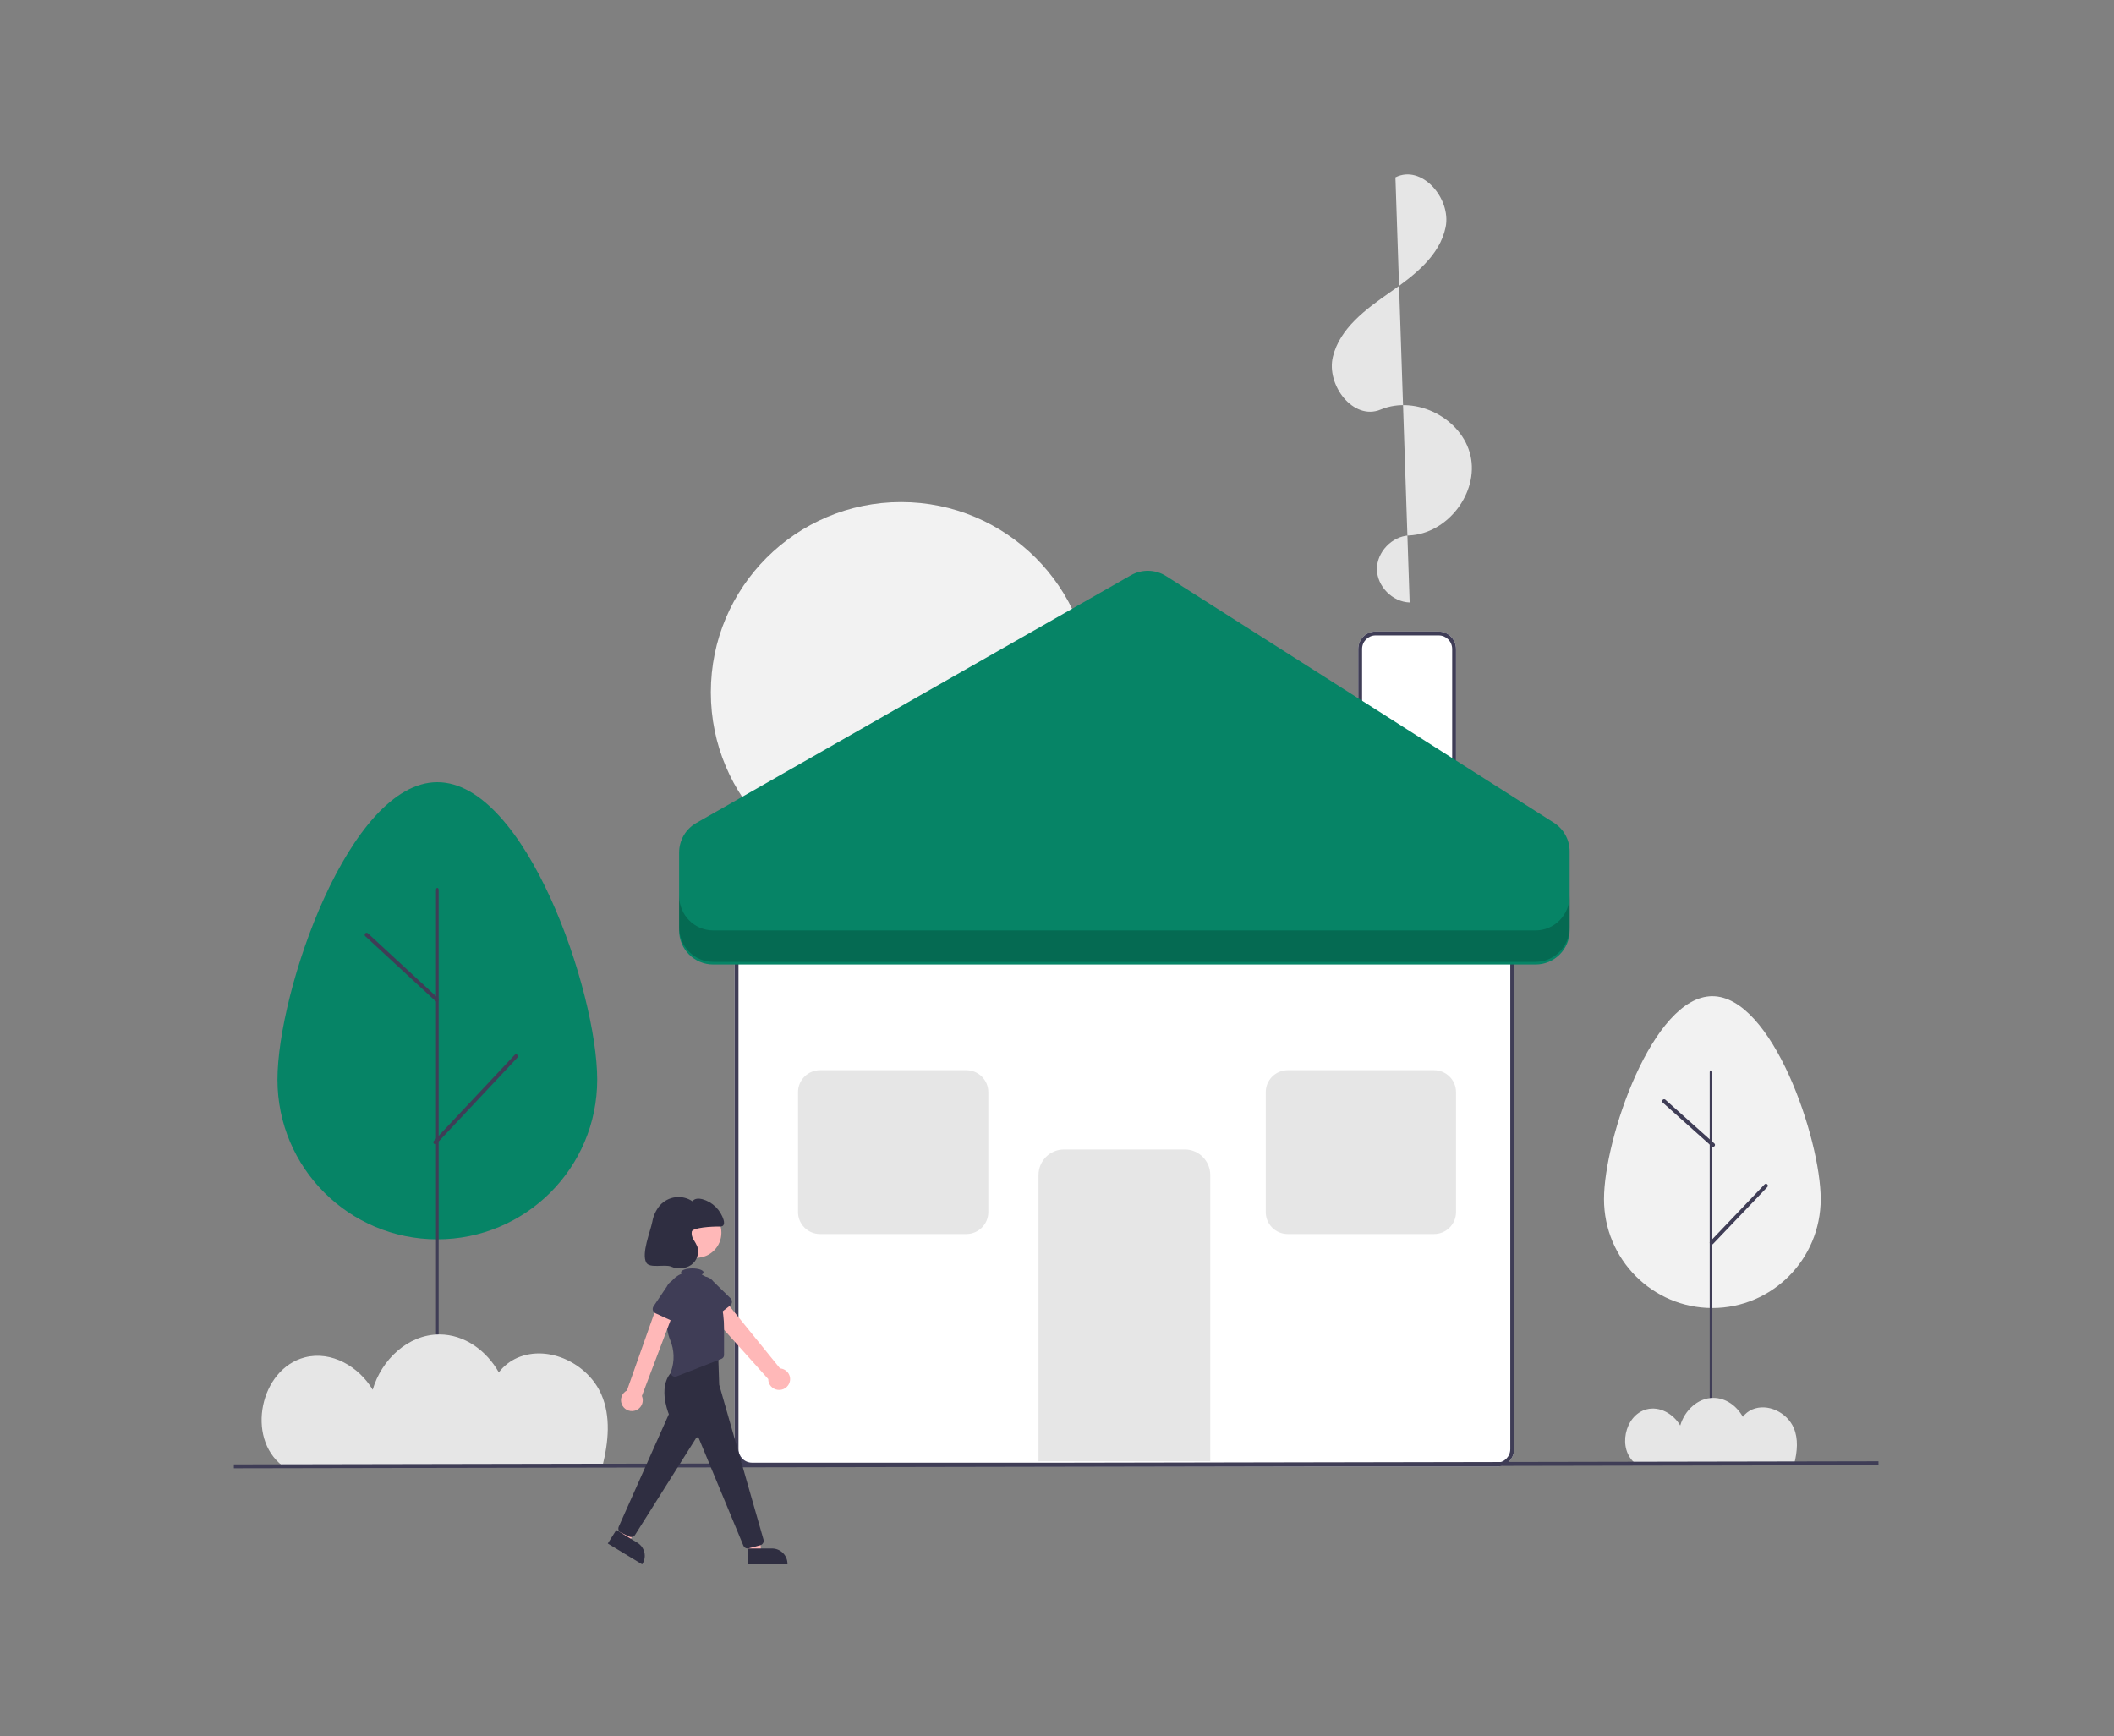 <svg xmlns="http://www.w3.org/2000/svg" xmlns:xlink="http://www.w3.org/1999/xlink" width="800px" height="657px" viewBox="0 0 800 657" version="1.1"><rect x="0" y="0" width="800" height="657" fill="#808080" stroke="none"/><title>Smith Manoeuvre</title><g id="Smith-Manoeuvre" stroke="none" stroke-width="1" fill="none" fill-rule="evenodd"><g id="smith-manoeuvre" transform="translate(88.5, 66)" fill-rule="nonzero"><path d="M477.91,489 L196.09,489 C192.452,488.996 189.504,486.042 189.5,482.398 L189.5,289.602 C189.504,285.958 192.452,283.004 196.09,283 L477.91,283 C481.548,283.004 484.496,285.958 484.5,289.602 L484.5,482.398 C484.496,486.042 481.548,488.996 477.91,489 Z" id="Path" fill="#FFFFFF"></path><path d="M477.91,489 L196.09,489 C192.452,488.996 189.504,486.042 189.5,482.398 L189.5,289.602 C189.504,285.958 192.452,283.004 196.09,283 L477.91,283 C481.548,283.004 484.496,285.958 484.5,289.602 L484.5,482.398 C484.496,486.042 481.548,488.996 477.91,489 Z M196.09,284.467 C193.26,284.47 190.967,286.767 190.964,289.602 L190.964,482.398 C190.967,485.233 193.26,487.53 196.09,487.533 L477.91,487.533 C480.739,487.53 483.032,485.233 483.035,482.398 L483.035,289.602 C483.032,286.767 480.739,284.47 477.91,284.467 L196.09,284.467 Z" id="Shape" fill="#3F3D56"></path><path d="M369.5,487 L304.5,487 L304.5,378.689 C304.506,373.341 308.812,369.006 314.126,369 L359.873,369 C365.187,369.006 369.494,373.341 369.5,378.689 L369.5,487 Z" id="Path" fill="#E6E6E6"></path><path d="M462.5,242 L425.5,242 L425.5,179.603 C425.504,175.958 428.431,173.004 432.044,173 L455.956,173 C459.568,173.004 462.496,175.958 462.5,179.603 L462.5,242 Z" id="Path" fill="#FFFFFF"></path><path d="M462.5,242 L425.5,242 L425.5,179.603 C425.504,175.958 428.431,173.004 432.044,173 L455.956,173 C459.568,173.004 462.496,175.958 462.5,179.603 L462.5,242 Z M426.954,240.533 L461.046,240.533 L461.046,179.603 C461.042,176.768 458.766,174.471 455.956,174.467 L432.044,174.467 C429.234,174.471 426.957,176.768 426.954,179.603 L426.954,240.533 Z" id="Shape" fill="#3F3D56"></path><circle id="Oval" fill="#F2F2F2" cx="252.5" cy="196" r="72"></circle><path d="M444.951,162 C438.428,161.796 432.621,155.886 432.575,149.402 C432.528,142.919 438.249,136.926 444.769,136.63 C459.286,135.971 471.171,120.494 467.976,106.41 C464.782,92.327 447.364,83.41 433.965,89 C423.687,93.288 413.301,79.778 415.906,69.01 C418.511,58.242 428.368,51.011 437.489,44.644 C446.61,38.277 456.367,30.801 458.568,19.944 C460.77,9.088 449.5,-3.917 439.57,1.115" id="Path" fill="#E6E6E6"></path><path d="M277.173,401 L221.827,401 C217.23,400.995 213.505,397.287 213.5,392.711 L213.5,347.289 C213.505,342.713 217.23,339.005 221.827,339 L277.173,339 C281.77,339.005 285.495,342.713 285.5,347.289 L285.5,392.711 C285.495,397.287 281.77,400.995 277.173,401 L277.173,401 Z" id="Path" fill="#E6E6E6"></path><path d="M454.173,401 L398.827,401 C394.23,400.995 390.505,397.287 390.5,392.711 L390.5,347.289 C390.505,342.713 394.23,339.005 398.827,339 L454.173,339 C458.77,339.005 462.495,342.713 462.5,347.289 L462.5,392.711 C462.495,397.287 458.77,400.995 454.173,401 L454.173,401 Z" id="Path" fill="#E6E6E6"></path><path d="M168.5,286.135 L168.5,256.614 C168.5,251.998 170.98,247.735 174.998,245.445 L339.467,151.696 C343.627,149.324 348.764,149.448 352.804,152.018 L499.537,245.356 C503.251,247.719 505.5,251.809 505.5,256.202 L505.5,286.135 C505.5,293.24 499.725,299 492.6,299 L181.399,299 C174.275,299 168.5,293.24 168.5,286.135 Z" id="Path" fill="#068466"></path><path d="M492.6,286.103 L181.399,286.103 C174.275,286.103 168.5,280.236 168.5,273 L168.5,284.897 C168.5,292.134 174.275,298 181.399,298 L492.6,298 C499.725,298 505.5,292.134 505.5,284.897 L505.5,273 C505.5,280.236 499.725,286.103 492.6,286.103 Z" id="Path" fill="#000000" opacity="0.2"></path><path d="M518.5,387.782 C518.5,365.018 536.856,311 559.5,311 C582.144,311 600.5,365.018 600.5,387.782 C600.5,410.546 582.143,429 559.5,429 C536.856,429 518.5,410.546 518.5,387.782 L518.5,387.782 Z" id="Path" fill="#F2F2F2"></path><path d="M559,488 C558.724,488 558.5,487.672 558.5,487.268 L558.5,339.732 C558.5,339.328 558.724,339 559,339 C559.276,339 559.5,339.328 559.5,339.732 L559.5,487.268 C559.5,487.672 559.276,488 559,488 Z" id="Path" fill="#3F3D56"></path><path d="M559.22,405 C558.932,405 558.671,404.828 558.558,404.564 C558.445,404.299 558.5,403.992 558.699,403.784 L579.258,382.223 C579.436,382.037 579.699,381.96 579.949,382.02 C580.199,382.081 580.398,382.27 580.471,382.517 C580.543,382.764 580.478,383.03 580.301,383.217 L559.742,404.777 C559.606,404.92 559.417,405 559.22,405 L559.22,405 Z" id="Path" fill="#3F3D56"></path><path d="M559.75,368 C559.562,368 559.382,367.932 559.244,367.808 L540.745,351.275 C540.547,351.099 540.46,350.832 540.517,350.576 C540.575,350.319 540.768,350.113 541.024,350.034 C541.28,349.955 541.56,350.016 541.757,350.194 L560.256,366.726 C560.484,366.93 560.561,367.25 560.449,367.532 C560.337,367.814 560.059,368 559.75,368 L559.75,368 Z" id="Path" fill="#3F3D56"></path><path d="M16.5,342.57 C16.5,309.196 43.587,230 77,230 C110.413,230 137.5,309.196 137.5,342.57 C137.5,375.945 110.413,403 77,403 C43.587,403 16.5,375.945 16.5,342.57 Z" id="Path" fill="#068466"></path><path d="M77,489 C76.724,489 76.5,488.672 76.5,488.267 L76.5,270.733 C76.5,270.328 76.724,270 77,270 C77.276,270 77.5,270.328 77.5,270.733 L77.5,488.267 C77.5,488.672 77.276,489 77,489 Z" id="Path" fill="#3F3D56"></path><path d="M76.227,367 C75.936,367 75.673,366.824 75.559,366.552 C75.444,366.281 75.5,365.966 75.701,365.753 L106.246,333.229 C106.523,332.934 106.983,332.923 107.274,333.204 C107.565,333.485 107.576,333.952 107.299,334.248 L76.754,366.771 C76.617,366.917 76.426,367 76.227,367 L76.227,367 Z" id="Path" fill="#3F3D56"></path><path d="M76.768,313 C76.586,313 76.41,312.931 76.275,312.807 L49.738,288.285 C49.44,288.009 49.419,287.542 49.691,287.24 C49.964,286.939 50.427,286.918 50.725,287.194 L77.262,311.715 C77.485,311.921 77.559,312.244 77.45,312.529 C77.341,312.813 77.07,313 76.768,313 L76.768,313 Z" id="Path" fill="#3F3D56"></path><path d="M530.418,487.846 C530.487,487.899 530.561,487.947 530.631,488 L590.484,488 C591.656,483.265 592.07,478.525 590.319,474.408 C587.823,468.543 580.436,464.881 574.563,467.4 C573.172,468.013 571.96,468.969 571.041,470.177 C568.746,466.083 564.63,462.997 559.878,463 C553.924,463.004 548.975,467.856 547.359,473.46 C544.758,469.084 539.62,466.027 534.598,467.342 C526.199,469.542 523.546,482.553 530.418,487.846 Z" id="Path" fill="#E6E6E6"></path><path d="M18.396,488.691 C18.536,488.798 18.684,488.895 18.826,489 L139.452,489 C141.815,479.53 142.65,470.049 139.119,461.817 C134.089,450.085 119.202,442.762 107.366,447.8 C104.562,449.026 102.119,450.937 100.268,453.354 C95.643,445.166 87.346,438.993 77.769,439 C65.771,439.008 55.795,448.712 52.539,459.919 C47.297,451.169 36.943,445.054 26.821,447.684 C9.894,452.084 4.547,478.107 18.396,488.691 Z" id="Path" fill="#E6E6E6"></path><polygon id="Rectangle" fill="#3F3D56" transform="translate(311.184, 488.324) rotate(-0.108) translate(-311.184, -488.324) " points="0.001 487.592 622.367 487.592 622.367 489.057 0.001 489.057"></polygon><path d="M210.371,456.909 C210.673,455.746 210.438,454.511 209.728,453.536 C209.019,452.56 207.907,451.945 206.693,451.855 L183.29,423 L177.5,428.323 L202.222,455.886 C202.204,457.953 203.757,459.706 205.836,459.967 C207.914,460.228 209.863,458.914 210.371,456.909 L210.371,456.909 Z" id="Path" fill="#FFB8B8"></path><path d="M187.794,428.055 L180.577,433.626 C180.162,433.947 179.628,434.069 179.116,433.962 C178.603,433.854 178.163,433.527 177.909,433.066 L173.512,425.078 C171.85,422.864 172.279,419.711 174.471,418.03 C176.663,416.348 179.792,416.771 181.467,418.975 L187.953,425.313 C188.329,425.68 188.527,426.194 188.497,426.721 C188.466,427.248 188.21,427.735 187.794,428.055 L187.794,428.055 Z" id="Path" fill="#3F3D56"></path><circle id="Oval" fill="#FFB8B8" cx="175" cy="400.5" r="9.5"></circle><polygon id="Path" fill="#FFB8B8" points="195.044 522 199.5 522 199.075 513 192.5 513"></polygon><path d="M194.5,520 L203.661,520 L203.661,520 C205.21,520 206.695,520.612 207.79,521.702 C208.885,522.792 209.5,524.27 209.5,525.811 L209.5,525.999 L194.5,526 L194.5,520 Z" id="Path" fill="#2F2E41"></path><polygon id="Path" fill="#FFB8B8" points="145.5 515.472 149.382 518 153.5 510.099 148.803 507"></polygon><path d="M144.729,513 L152.676,517.81 L152.676,517.811 C154.019,518.624 154.977,519.926 155.34,521.432 C155.703,522.937 155.441,524.523 154.611,525.839 L154.51,526 L141.5,518.124 L144.729,513 Z" id="Path" fill="#2F2E41"></path><path d="M194.394,520 C193.685,520 193.05,519.557 192.799,518.889 L175.949,478.304 C175.875,478.102 175.695,477.958 175.483,477.932 C175.271,477.906 175.062,478.002 174.942,478.181 L151.794,514.917 C151.326,515.624 150.415,515.88 149.652,515.518 L146.485,514.029 C145.641,513.628 145.269,512.622 145.648,511.763 L164.612,469.174 C164.198,468.159 160.159,457.738 166.365,452.59 L166.408,452.562 L183.236,445 L183.66,458.005 L200.433,516.635 C200.56,517.08 200.504,517.559 200.277,517.962 C200.05,518.366 199.67,518.66 199.225,518.778 L194.832,519.942 C194.689,519.981 194.541,520 194.394,520 Z" id="Path" fill="#2F2E41"></path><path d="M184.242,426.445 C183.588,423.9 182.662,421.334 181.42,420.149 C180.964,419.717 180.535,419.259 180.136,418.776 C179.3,417.755 178.25,416.92 177.054,416.326 C177.491,416.089 177.748,415.808 177.748,415.504 C177.748,414.674 175.839,414 173.484,414 C171.13,414 169.221,414.674 169.221,415.504 C169.233,415.699 169.324,415.882 169.474,416.011 C166.34,417.251 164.178,420.081 163.865,423.351 C163.315,429.074 163.154,436.389 165.084,441.016 C166.702,444.842 166.831,449.109 165.446,453.021 C165.254,453.577 165.413,454.191 165.854,454.592 C166.294,454.994 166.936,455.11 167.496,454.89 L184.529,448.229 C185.115,448 185.5,447.448 185.5,446.834 L185.5,436.718 C185.513,433.257 185.091,429.807 184.242,426.445 L184.242,426.445 Z" id="Path" fill="#3F3D56"></path><path d="M151.57,467.887 C152.749,467.612 153.747,466.829 154.294,465.748 C154.841,464.667 154.882,463.399 154.405,462.285 L167.5,427.716 L160.859,426 L148.747,460.212 C146.89,461.159 146.034,463.347 146.754,465.304 C147.474,467.262 149.543,468.372 151.57,467.887 L151.57,467.887 Z" id="Path" fill="#FFB8B8"></path><path d="M167.886,434.831 L159.55,430.989 C159.07,430.768 158.711,430.352 158.568,429.85 C158.424,429.347 158.51,428.808 158.803,428.373 L163.869,420.84 C165.068,418.363 168.076,417.307 170.597,418.477 C173.117,419.648 174.203,422.605 173.024,425.092 L170.404,433.72 C170.252,434.22 169.887,434.63 169.403,434.843 C168.92,435.057 168.366,435.052 167.886,434.831 L167.886,434.831 Z" id="Path" fill="#3F3D56"></path><path d="M183.741,398.173 C184.158,398.223 184.581,398.146 184.954,397.952 C185.637,397.502 185.57,396.479 185.339,395.691 C184.169,391.85 181.137,388.877 177.295,387.803 C175.978,387.451 174.312,387.464 173.558,388.609 C169.645,385.982 164.415,386.629 161.249,390.132 C159.752,391.902 158.754,394.045 158.359,396.336 C157.568,400.239 154.183,408.29 156.058,411.797 C157.306,414.131 163.05,412.312 165.479,413.329 C167.937,414.406 170.766,414.176 173.02,412.715 C175.25,411.165 176.211,408.326 175.386,405.725 C174.961,404.794 174.471,403.895 173.919,403.033 C173.365,402.162 173.139,401.119 173.282,400.095 C173.622,398.536 180.924,398.114 183.741,398.173 Z" id="Path" fill="#2F2E41"></path></g></g></svg>